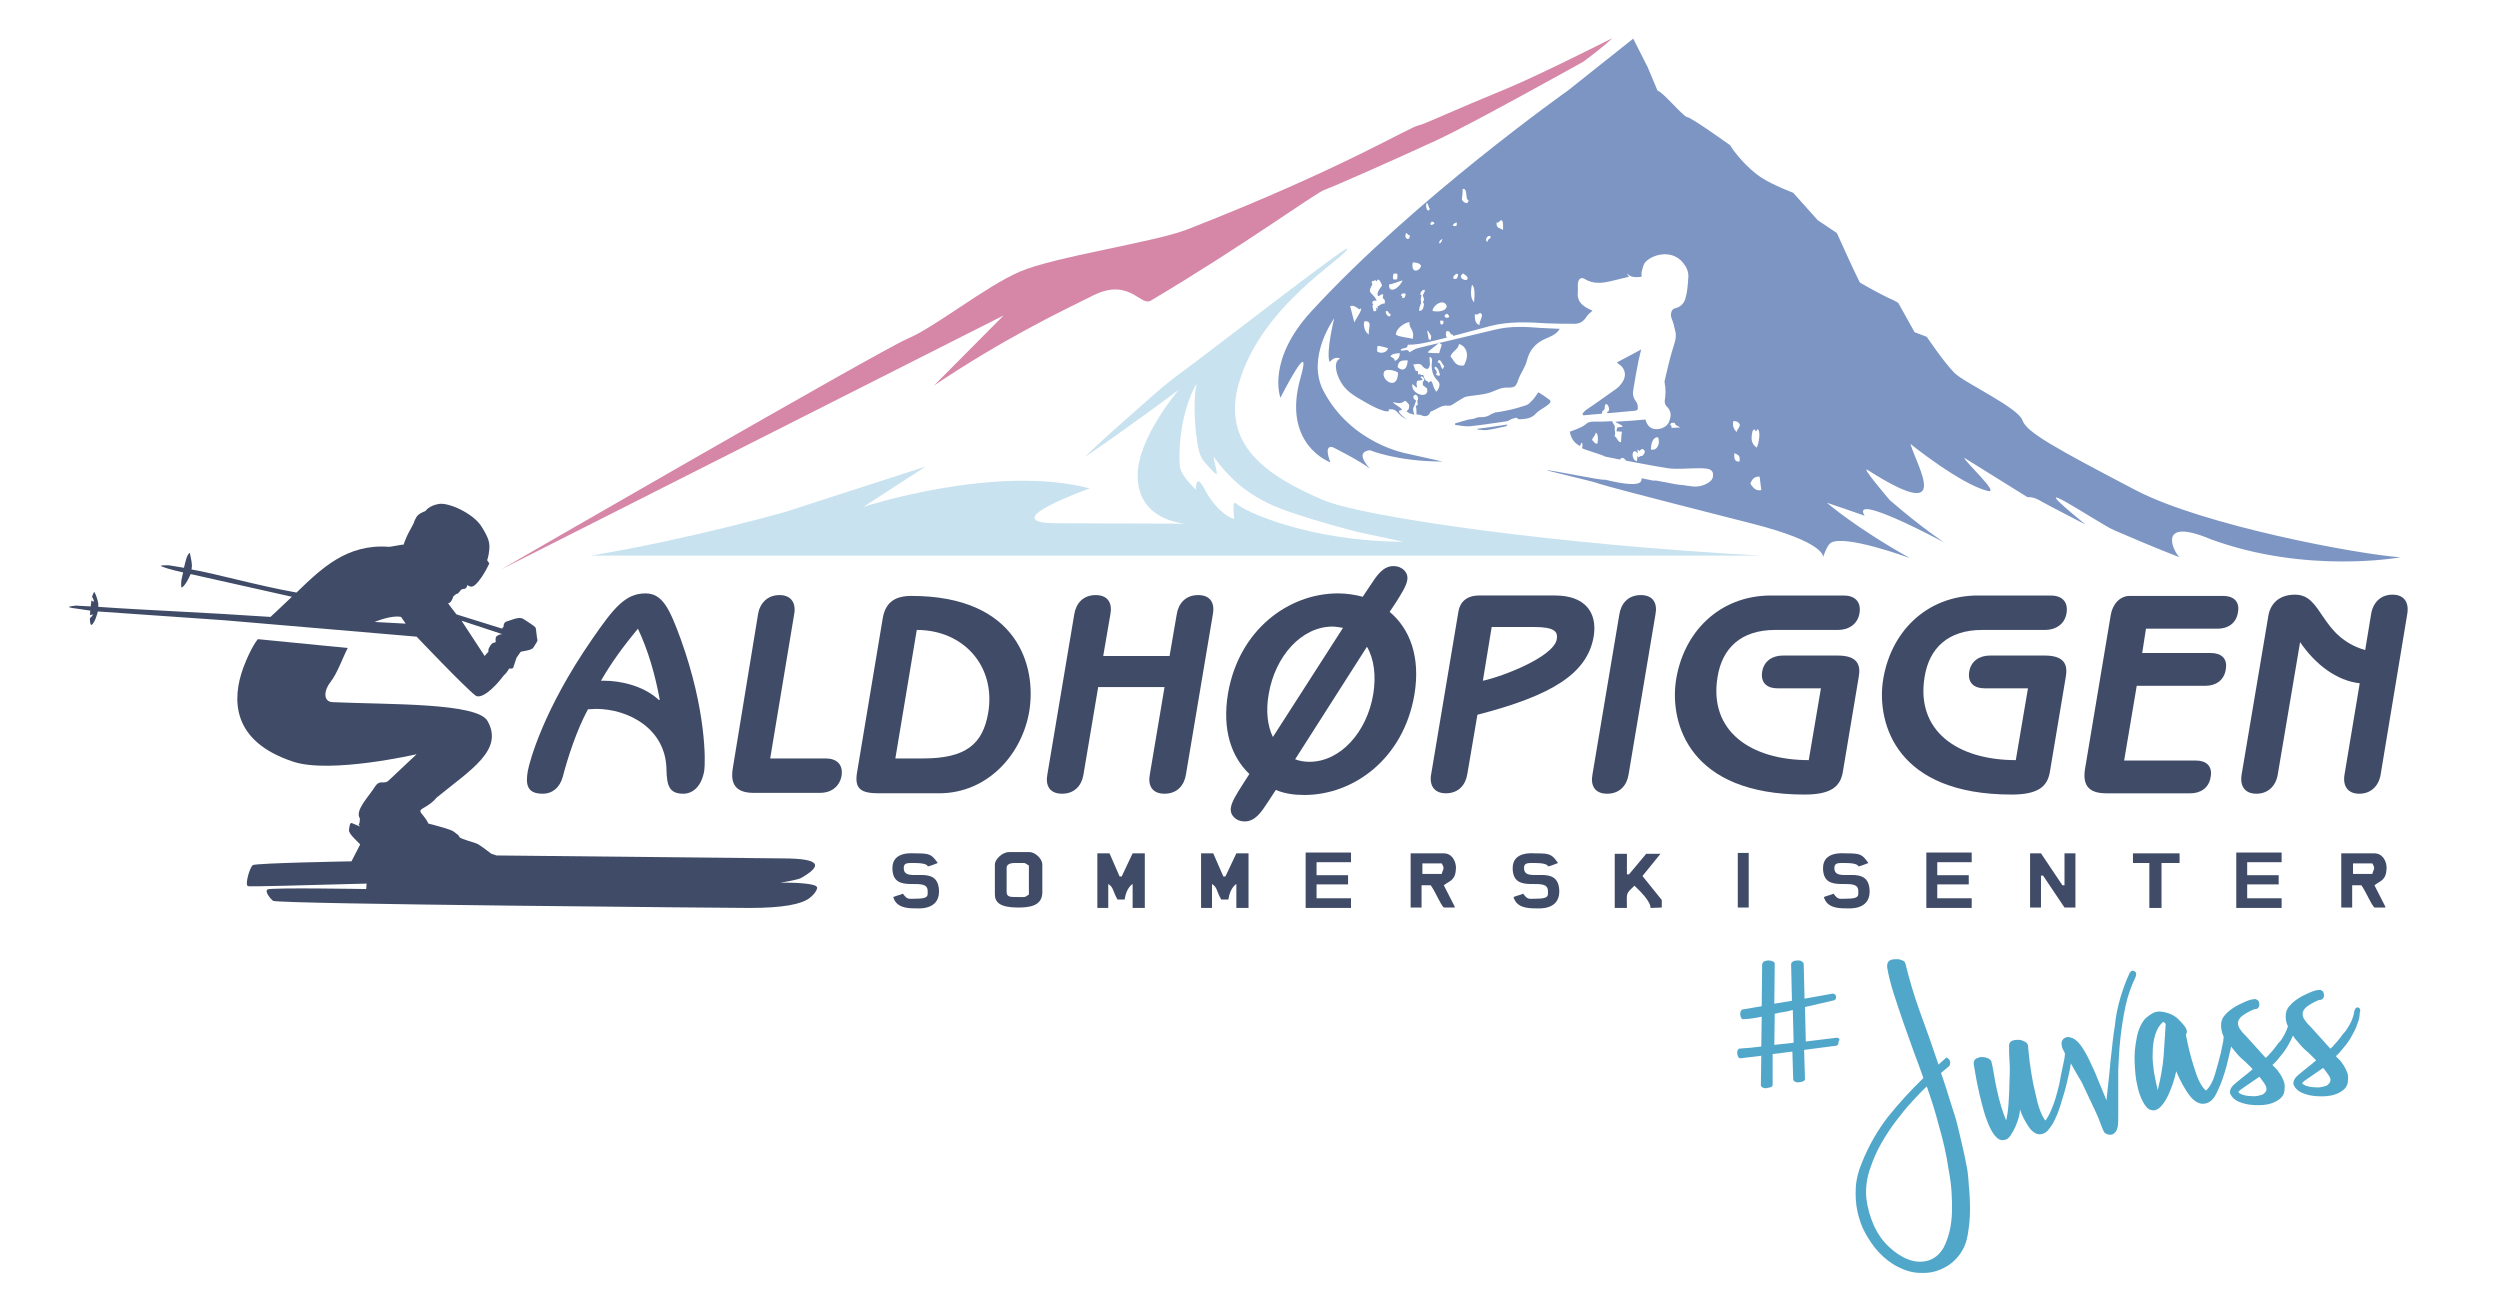 <?xml version="1.0" encoding="UTF-8"?>
<!-- Generator: Adobe Illustrator 22.0.1, SVG Export Plug-In . SVG Version: 6.00 Build 0)  -->
<svg xmlns="http://www.w3.org/2000/svg" xmlns:xlink="http://www.w3.org/1999/xlink" id="Ebene_1" x="0px" y="0px" viewBox="0 0 595.3 309.5" style="enable-background:new 0 0 595.3 309.5;" xml:space="preserve">
<style type="text/css">
	.st0{fill:#3F4B67;}
	.st1{fill:#51A7CA;}
	.st2{fill:#C8E2EF;}
	.st3{fill:#7D95C3;}
	.st4{fill:#D686A7;}
</style>
<g>
	<path class="st0" d="M140,168.9c-2.7,5-4.8,11.5-6,16.1c-0.7,2.5-2.4,4-4.8,4c-3.7,0-4.1-2.2-3.5-5.5c0.4-2.1,3.6-14.4,15.3-31.3   c5.1-7.4,7.9-10.9,12.7-10.9c4,0,5.7,3.5,8.4,10.9c6.1,16.9,5.9,29.2,5.6,31.3c-0.6,3.6-2.6,5.5-5,5.5c-3.4,0-3.9-2-4-5.7   c-0.1-9.8-9.1-14.5-16.8-14.5L140,168.9L140,168.9z M144,162.1c3.3,0,9.1,1,12.9,4.6l0.2-0.1c-1.1-5.9-2.7-11.6-5.2-16.9   c-3.4,4.1-6.4,8.2-8.8,12.4H144z"></path>
	<path class="st0" d="M180.5,146.3c0.4-2.6,2.2-4.6,5.1-4.6c2.9,0,4,2,3.5,4.6l-5.7,34.3h13.2c2.5,0,4.2,1.3,3.8,4.1   c-0.5,2.8-2.7,4.1-5.1,4.1h-15.8c-4.5,0-5.6-2.3-5-5.9L180.5,146.3z"></path>
	<path class="st0" d="M210.2,147.2c0.6-3.4,2.5-5.3,6.8-5.3c25.5,0,29.8,16.9,28.1,27.4c-1.7,10.3-9.9,19.6-21.5,19.6h-14.3   c-4.4,0-5.9-1.1-5.2-5.1L210.2,147.2z M213.2,180.6h6.6c10.2,0,14.2-3.4,15.5-10.8c1.9-11.1-5.8-19.8-17-19.8L213.2,180.6z"></path>
	<path class="st0" d="M278.5,156.2l1.7-9.9c0.4-2.6,2.1-4.6,5.1-4.6s4,2,3.5,4.6l-6.4,38.1c-0.4,2.6-2.1,4.6-5.1,4.6s-4-2-3.5-4.6   l3.5-20.8h-15.8l-3.5,20.8c-0.4,2.6-2.1,4.6-5.1,4.6s-4-2-3.5-4.6l6.4-38.1c0.4-2.6,2.1-4.6,5.1-4.6s4,2,3.5,4.6l-1.7,9.9   L278.5,156.2L278.5,156.2z"></path>
	<path class="st0" d="M330.9,145.7c4.8,4,7.4,10.7,5.9,19.7c-2.6,15.3-14.5,23.9-26.2,23.9c-2.4,0-4.7-0.3-6.8-1.2l-1.9,2.9   c-1.5,2.3-3,4.6-5.5,4.6c-2.2,0-3.6-1.6-3.3-3.3c0.2-1.4,1.4-3.3,2.8-5.5l1.6-2.5c-4.3-4.1-6.5-10.5-5.1-19.1   c2.6-15.3,14.5-23.9,26.2-23.9c2,0,4,0.3,5.9,0.8l1.8-2.7c1.5-2.3,3-4.6,5.5-4.6c2.2,0,3.6,1.6,3.3,3.3c-0.2,1.4-1.4,3.3-2.8,5.5   L330.9,145.7z M319.8,149.5c-0.8-0.1-1.7-0.3-2.5-0.3c-7.4,0-13.7,7.1-15.2,16.1c-0.7,4-0.3,7.5,1,10.2L319.8,149.5z M308.4,180.8   c1,0.4,2.2,0.6,3.4,0.6c7.4,0,13.7-7.1,15.2-16.1c0.7-4.4,0.2-8.4-1.5-11.3L308.4,180.8z"></path>
	<path class="st0" d="M347.3,145.5c0.4-2.2,2-3.7,4.9-3.7h18.1c7.1,0,10.1,4,9.2,9.7c-1.5,8.9-9.9,14.1-27.7,18.7l-2.4,14.1   c-0.4,2.6-2.1,4.6-5.1,4.6c-2.9,0-4-2-3.5-4.6L347.3,145.5z M353.1,162.1c4.7-1,16.9-5.7,17.6-9.9c0.3-1.8-0.5-2.9-5.5-2.9h-10   L353.1,162.1z"></path>
	<path class="st0" d="M387.8,184.4c-0.4,2.6-2.1,4.6-5.1,4.6s-4-2-3.5-4.6l6.4-38.1c0.4-2.6,2.1-4.6,5.1-4.6s4,2,3.5,4.6   L387.8,184.4z"></path>
	<path class="st0" d="M438.8,183.9c-0.6,3.4-2.8,5.3-9.1,5.3c-27.5,0-31.9-16.9-30.7-26.6c1.6-12,10.4-20.8,22.7-20.8H439   c2.5,0,4.2,1.3,3.8,4.1s-2.7,4.1-5.1,4.1h-15c-8.2,0-12.6,4.4-13.7,11.1c-2.2,13,7.9,19.9,21.7,19.9l2.9-17.1h-10.4   c-2.3,0-4-1.2-3.6-3.9s2.6-3.9,4.9-3.9h13.1c4.8,0,5.5,2.3,5,5.1L438.8,183.9z"></path>
	<path class="st0" d="M488.1,183.9c-0.6,3.4-2.8,5.3-9.1,5.3c-27.5,0-31.9-16.9-30.7-26.6c1.6-12,10.4-20.8,22.7-20.8h17.3   c2.5,0,4.2,1.3,3.8,4.1s-2.7,4.1-5.1,4.1h-15c-8.2,0-12.6,4.4-13.7,11.1c-2.2,13,7.9,19.9,21.7,19.9l2.9-17.1h-10.4   c-2.3,0-4-1.2-3.6-3.9s2.6-3.9,4.9-3.9h13.1c4.8,0,5.5,2.3,5,5.1L488.1,183.9z"></path>
	<path class="st0" d="M510.1,155.5h16.4c2.3,0,4,1.2,3.5,3.9c-0.4,2.7-2.5,3.9-4.8,3.9h-16.4l-3,17.8h17.1c2.3,0,4,1.2,3.5,3.9   c-0.4,2.7-2.5,3.9-4.8,3.9h-20.1c-4.5,0-5.6-2.3-5-5.9l6.1-36.5c0.4-2.6,2.2-4.6,4.5-4.6h22.3c2.3,0,4,1.2,3.5,3.9   c-0.4,2.7-2.5,3.9-4.8,3.9H511L510.1,155.5z"></path>
	<path class="st0" d="M566.9,184.3c-0.4,2.7-2.2,4.7-5.1,4.7s-4-2-3.5-4.7l3.6-21.6c-5.5-0.6-10.6-4.5-14.2-9.8l-5.3,31.4   c-0.4,2.7-2.2,4.7-5.1,4.7s-4-2-3.5-4.7l6.4-38c0.6-2.7,2.6-4.7,6.3-4.7c6.7,0,5.8,10,16.7,13.2l1.4-8.5c0.4-2.7,2.2-4.7,5.1-4.7   s4,2,3.5,4.7L566.9,184.3z"></path>
</g>
<path class="st0" d="M127.5,149.4c-0.2-0.3-2.2-1.6-2.7-1.9c-0.5-0.4-1.3-0.5-2.7,0c-1.4,0.5-1.8,0.5-2,0.9  c-0.2,0.3-0.2,0.9-0.2,0.9s-0.3,0.1-0.3,0.4l-10.9-3.4c-0.8-1-1.8-2.3-2-2.7c0.1,0,0.3,0,0.4-0.1c0.5-0.3,0.9-1.6,0.9-1.6  s0.2,0,0.3-0.2c0.2-0.1,0.3-0.3,0.5-0.3s0.5-0.3,0.7-0.6s0.5-0.5,0.5-0.5s0.7,0,1-0.3c0.3-0.4,0.2-0.7,0.2-0.7s0.6,0.4,1.1,0.4  c0.5-0.1,0.9-0.4,1.5-1.1c0.5-0.7,1.2-1.3,2.7-4.4c0-0.1-0.5-0.8-0.5-0.8s0.4-1.1,0.5-2.5s0.1-2.5-1.9-5.6s-7.8-5.7-10.1-5.3  c-2.4,0.4-3.2,1.7-3.2,1.7s-1,0.3-1.7,0.9s-1.1,2-1.1,2s-0.1,0.2-0.9,1.7c-0.6,1-1.2,2.5-1.5,3.4c-0.3-0.1-3.3,0.6-3.6,0.5  c-9.9-0.7-15.9,5.1-21.9,10.9c-9.5-1.7-19.6-4.6-25-5.5c0-0.3,0.1-0.5,0.1-0.9c0-1-0.5-2.9-0.5-3c-0.1-0.1-0.5,0.3-0.8,1.2  c-0.1,0.4-0.4,1.3-0.6,2.3c-2.3-0.4-3.7-0.6-3.7-0.6c-0.2,0-1.7,0-1.8,0.1s0.7,0.4,1.7,0.7c0.6,0.2,2.2,0.6,3.6,0.9  c-0.2,0.8-0.3,1.4-0.4,1.8c-0.1,0.9-0.1,1.9,0.1,1.8c0.3-0.1,1-1,1.3-1.6s0.6-1.1,0.8-1.6l24.1,5.4c-2.9,2.8-5.1,4.8-5.1,4.8  c-16.1-1.1-29.9-1.6-41-2.4c0-0.2,0-0.5,0-0.8c-0.1-0.9-0.8-2.6-0.9-2.7c-0.1-0.1-0.4,0.4-0.6,1.2c-0.1,0.4-0.2,1.3-0.3,2.2  c-2.2-0.1-3.5-0.2-3.5-0.2c-0.2,0-1.5,0.2-1.7,0.3c-0.1,0.1,0.7,0.3,1.7,0.4c0.5,0.1,2.1,0.3,3.4,0.5c-0.1,0.7-0.1,1.4-0.1,1.7  c0,0.9,0.1,1.8,0.4,1.7s0.8-1,1-1.6s0.4-1.1,0.5-1.6l30.2,2.1l45.7,3.9c0,0,11.3,11.9,14,14c1.3,1,4.3-1.5,6.7-4.7  c1-0.9,1.3-1.7,1.3-1.7s0.9,0.1,1-0.2s0.8-2.4,0.8-2.4s0.8-1.1,0.9-1.3c0.1-0.3,2.6-0.3,3.1-1.1s1-1.5,1-1.8  C127.8,152.1,127.7,149.6,127.5,149.4z M21.9,146.7c-0.2,0.3-0.5,0.5-0.5,0.5v-0.7c0,0,0.6-0.2,0.7-0.2  C22.1,146.3,22.1,146.5,21.9,146.7z M22.3,143.3l-0.5-0.3c0,0,0.1-0.6,0.1-0.7c0-0.1,0.1-0.1,0.1-0.1s0.2,0.4,0.3,0.7  C22.4,143.1,22.3,143.3,22.3,143.3z M89.2,148.1c0,0,4-1.7,6.3-1.2l1.1,1.6L89.2,148.1z M118.1,151.7c-0.2,0.5,0,0.9-0.1,1.2  c-0.1,0.2-0.5,0-0.9,0.4s-0.8,1.2-0.8,1.4s0,0.5,0,0.5s-0.5,0.5-0.9,1l-5.5-8.4l9.7,3.2C119.1,151,118.3,151.3,118.1,151.7z"></path>
<path class="st0" d="M185.8,210.2c0,0,4.2-0.7,4.9-1.1c4.7-2.7,5.6-4.7-4.5-4.7c-2.2,0-68-0.7-68-0.7l-1.2-0.4c0,0-2.6-2-3.2-2.3  c-0.7-0.4-4.2-1.2-4.4-1.7c-0.2-0.5-0.5-0.6-1.4-1.3c-0.6-0.5-4.1-1.4-6-1.9c-0.8-1.7-1.7-2.2-1.9-2.9c-0.2-0.7,2-1,3.9-3.3  c8.1-6.6,16-11.3,12.1-18.2c-2.4-4.4-23.5-3.9-36.9-4.5c-2.3-0.1-2.1-2.8-0.5-4.8s3-6,4.1-8.1l-21.4-2.1c0,0-1.6,1.8-3.5,6.9  c-2.6,7.2-3,17.4,12,22.3c8.9,2.9,29.3-1.8,29.3-1.8l-6.7,6.3c-1.1,1-2-0.4-3.2,1.4c-1.4,2.3-4.9,5.7-3.6,7.6c0,0,0,0.6-0.1,1.1  l-0.2,0.3l0.3,0.5l-1.9-0.8c-0.5-0.2-0.6,0.8-0.7,1.7s2.5,3.1,2.6,3.3s-0.1,0.4-0.1,0.4l-1.9,3.7c0,0-22.7,0.4-23.5,0.9  c-0.7,0.5-1.9,4.5-1.2,5c0.3,0.2,12.4-0.2,28.3-0.6l-0.1,1.3c0,0-22.8-0.4-23.5,0.1c-0.7,0.5,0.6,2.1,1.3,2.7  c1,0.8,111.8,1.7,113.5,1.7c8,0,12.3-0.9,14.2-2.3c1.7-1.3,2.2-2.7,1.7-2.8C194,210.4,189.2,210.1,185.8,210.2z"></path>
<g>
	<path class="st0" d="M218,216.3c-2.1,0-4.6-0.2-5.3-2.7c1.3-0.5,1.4-0.4,2.3-0.8c1.1,1.5,1.3,1.2,3,1.2c3.2,0,2.9-0.7,2.9-1.8   c0-3.9-8.4,1.2-8.4-5.5c0-4.1,4.9-3.5,5.5-3.5c3.4,0,3.8,0.2,5.3,2.3c-0.1,0-1.9,0.8-2.4,0.8c0,0,0.1-0.8-3.1-0.8   c-1.7,0-2.6-0.1-2.6,1.2c0,4,8.4-1.5,8.4,5.7C223.5,216.8,218.6,216.3,218,216.3z"></path>
	<path class="st0" d="M242.4,216.1c-4.2,0-5.5-1.2-5.5-3.1v-7.2c0-1,1.6-2.9,3.4-2.9h4.8c1.5,0,3.1,1.7,3.1,2.9v6.8   C248.1,215.8,245,216.1,242.4,216.1z M245,206.1c-1.3-0.7-0.3-0.6-2.4-0.6c-1,0-2.9-0.2-2.9,1.2v5.7c0,1.2,0.9,1.2,2.4,1.2   c2,0,1.8,0.2,2.9-0.6V206.1z"></path>
	<path class="st0" d="M269.7,216.2v-5.7c0,0-1.5,0.8-1.9,3.7h-1.7c-1.2-2.1-0.9-2.9-2.2-3.7v5.7h-2.6v-13h2.9l2.4,5.5h0.5l2.6-5.5   h2.9v13H269.7z"></path>
	<path class="st0" d="M294.4,216.2v-5.7c0,0-1.5,0.8-1.9,3.7h-1.7c-1.2-2.1-0.9-2.9-2.2-3.7v5.7H286v-13h2.9l2.4,5.5h0.5l2.6-5.5   h2.9v13H294.4z"></path>
	<path class="st0" d="M310.9,216.2V203h10.8v2.3h-8.2v3.1h7.5v2.2h-7.5v3.3h8.2v2.3L310.9,216.2L310.9,216.2z"></path>
	<path class="st0" d="M343.8,210.8l2.6,5.1v0.2h-2.6c-0.9-0.9-1.7-3.2-3.1-5.3h-2.2v5.3h-2.6v-12.9h7.9c1.9,0,2.9,1.8,2.9,3.5   C346.6,209.7,345.2,209.7,343.8,210.8z M343.3,205.6h-4.6v2.5h4.6C343.6,206.9,344.1,206.9,343.3,205.6z"></path>
	<path class="st0" d="M365.7,216.3c-2.1,0-4.6-0.2-5.3-2.7c1.3-0.5,1.4-0.4,2.3-0.8c1.1,1.5,1.3,1.2,3,1.2c3.2,0,2.9-0.7,2.9-1.8   c0-3.9-8.4,1.2-8.4-5.5c0-4.1,4.9-3.5,5.5-3.5c3.4,0,3.8,0.2,5.3,2.3c-0.1,0-1.9,0.8-2.4,0.8c0,0,0.1-0.8-3.1-0.8   c-1.7,0-2.6-0.1-2.6,1.2c0,4,8.4-1.5,8.4,5.7C371.2,216.8,366.3,216.3,365.7,216.3z"></path>
	<path class="st0" d="M393,216.2c0,0,0.5-1.3-3.8-5.3c-2.2,2.1-1.8,1.6-1.8,5.3h-2.9v-12.9h2.9v4.9h0.5l4.1-4.9h3.4l-4.3,5.3   l4.6,5.7v1.8L393,216.2L393,216.2z"></path>
	<path class="st0" d="M413.8,216.1v-13h2.6v13H413.8z"></path>
	<path class="st0" d="M439.6,216.3c-2.1,0-4.6-0.2-5.3-2.7c1.3-0.5,1.4-0.4,2.3-0.8c1.1,1.5,1.3,1.2,3,1.2c3.2,0,2.9-0.7,2.9-1.8   c0-3.9-8.4,1.2-8.4-5.5c0-4.1,4.9-3.5,5.5-3.5c3.4,0,3.8,0.2,5.3,2.3c-0.1,0-1.9,0.8-2.4,0.8c0,0,0.1-0.8-3.1-0.8   c-1.7,0-2.6-0.1-2.6,1.2c0,4,8.4-1.5,8.4,5.7C445.1,216.8,440.2,216.3,439.6,216.3z"></path>
	<path class="st0" d="M458.7,216.2V203h10.8v2.3h-8.2v3.1h7.5v2.2h-7.5v3.3h8.2v2.3L458.7,216.2L458.7,216.2z"></path>
	<path class="st0" d="M491.6,216.1l-5.1-7.6H486v7.6h-2.6v-12.9h2.6l5.1,7.6h0.5v-7.6h2.6v12.9H491.6z"></path>
	<path class="st0" d="M514.7,205.5v10.7h-2.9v-10.7h-3.9v-2.3H519v2.3H514.7z"></path>
	<path class="st0" d="M532.5,216.2V203h10.8v2.3h-8.2v3.1h7.5v2.2h-7.5v3.3h8.2v2.3L532.5,216.2L532.5,216.2z"></path>
	<path class="st0" d="M565.4,210.8l2.6,5.1v0.2h-2.6c-0.9-0.9-1.7-3.2-3.1-5.3h-2.2v5.3h-2.6v-12.9h7.9c1.9,0,2.9,1.8,2.9,3.5   C568.2,209.7,566.8,209.7,565.4,210.8z M564.9,205.6h-4.6v2.5h4.6C565.2,206.9,565.7,206.9,564.9,205.6z"></path>
</g>
<g>
	<path class="st1" d="M468.2,277.2c-0.2-1.2-0.5-2.4-0.8-3.8s-0.7-2.9-1.1-4.7s-1-3.7-1.7-5.8c-0.7-2.2-1.4-4.6-2.4-7.4l2-1.7   c0.4-0.9,0.1-1.6-0.7-2l-1.9,1.7c-1.4-4.2-2.9-8.4-4.4-12.5s-2.6-8-3.5-11.6c-0.1-0.3-0.3-0.6-0.7-0.7c-0.4-0.2-0.8-0.3-1.2-0.3   c-0.4,0-0.9,0-1.3,0.1s-0.7,0.3-0.9,0.6c-0.2,0.3-0.3,0.8-0.2,1.4c0.3,1.8,0.8,3.7,1.5,6c0.7,2.2,1.5,4.5,2.3,6.9   c0.8,2.3,1.7,4.7,2.5,7c0.9,2.3,1.6,4.4,2.3,6.3c-3.1,3-5.9,6.1-8.4,9.2c-2.4,3.1-4.6,6.8-6.3,11.1c-0.8,1.9-1.3,3.9-1.4,5.8   c-0.1,2,0,3.9,0.4,5.7c0.4,1.8,1,3.6,1.9,5.2s1.9,3.1,3.1,4.4c1.4,1.5,2.9,2.7,4.7,3.6c1.8,0.9,3.5,1.4,5.3,1.4   c1.8,0.1,3.5-0.2,5.2-1c1.6-0.7,3.1-1.9,4.3-3.6c0.9-1.3,1.5-2.8,1.8-4.7c0.3-1.9,0.5-3.8,0.5-5.8s-0.1-4-0.3-5.9   C468.7,280.1,468.5,278.5,468.2,277.2z M464.8,288.7c-0.1,3.3-0.8,6.1-2,8.4c-1,1.7-2.3,2.7-3.8,3.1s-3,0.3-4.6-0.3   c-1.6-0.6-3.1-1.6-4.6-3s-2.7-3.1-3.6-5.1s-1.5-4.2-1.8-6.5c-0.2-2.4,0.1-4.8,1-7.3c0.7-2,1.5-3.9,2.6-5.8s2.2-3.6,3.5-5.3   c1.2-1.6,2.5-3.2,3.8-4.6s2.4-2.6,3.5-3.6c1,2.8,2,5.9,2.9,9.4c1,3.4,1.8,6.9,2.3,10.4C464.7,282.1,464.9,285.5,464.8,288.7z"></path>
	<path class="st1" d="M508.3,231.3c-0.4-0.3-0.8-0.2-1.2,0.4c-0.9,1.9-1.6,3.9-2.2,5.9c-0.6,2.1-1.1,4.3-1.3,6.6   c-0.4,2.4-0.6,4.5-0.8,6.3c-0.2,1.8-0.4,3.4-0.5,4.9c-0.1,1.4-0.3,2.6-0.4,3.7c-0.1,1-0.2,2-0.3,2.9c-0.5-1.3-1.1-2.6-1.7-4.1   s-1.2-3-1.9-4.4c-0.6-1.4-1.3-2.7-2-3.8s-1.4-1.9-2.1-2.3c-0.3-0.2-0.6-0.3-1-0.4c-0.4-0.1-0.8-0.1-1.1,0.1   c-0.4,0.1-0.6,0.4-0.8,0.8c-0.2,0.4-0.1,1,0.1,1.7l0.1,0.2c0.1,0.2,0.2,0.5,0.5,1c0,0.8-0.2,1.7-0.4,2.6c-0.2,1-0.4,2-0.6,2.9   c-0.1,0.5-0.2,1.2-0.4,2.1s-0.5,1.9-0.8,3c-0.3,1-0.7,2.1-1.1,3c-0.4,1-0.9,1.8-1.3,2.4c-0.2-0.1-0.4-0.4-0.6-0.8   c-0.4-0.7-0.9-1.9-1.3-3.4s-0.7-3.1-1.1-4.8c-0.3-1.7-0.6-3.4-0.8-5c-0.2-1.6-0.3-2.9-0.4-3.9c-0.1-0.4-0.4-0.7-0.8-0.9   s-0.9-0.4-1.4-0.4s-1,0-1.5,0.2s-0.7,0.5-0.8,1c0,0.1,0,0.1,0,0.2c0,0.1,0,0.1,0,0.2v0.2c0,0.7,0,1.8,0.1,3.2s0.1,3,0,4.7   c0,1.7-0.1,3.4-0.2,5.1s-0.3,3.2-0.6,4.4c-0.4-1-0.8-2.1-1.2-3.4c-0.4-1.3-0.7-2.6-1-3.9s-0.5-2.5-0.7-3.7s-0.4-2.2-0.6-3   c-0.1-0.3-0.4-0.6-0.8-0.8c-0.5-0.2-1-0.3-1.5-0.3s-1,0.2-1.4,0.4c-0.4,0.3-0.6,0.8-0.5,1.4c0.1,0.7,0.3,1.7,0.5,2.9   s0.5,2.5,0.8,3.9s0.7,2.8,1.1,4.3c0.4,1.4,0.9,2.7,1.4,3.8c0.5,1.1,1.1,2,1.7,2.5c0.6,0.6,1.3,0.7,2,0.5c0.5-0.1,0.9-0.5,1.3-1.1   s0.8-1.3,1.1-2c0.3-0.7,0.6-1.5,0.8-2.2c0.2-0.8,0.3-1.4,0.3-1.9c0.5,1.5,1.2,2.8,2,4s1.7,1.9,2.7,1.9c0.7,0,1.4-0.3,2-1   s1.2-1.6,1.6-2.5c0.5-1,0.9-2,1.2-3c0.3-1,0.6-1.9,0.8-2.6c0.6-1.9,1-3.7,1.4-5.5c0.2-0.8,0.3-1.6,0.4-2.3c0.7,1.3,1.6,2.8,2.6,4.5   c0.6,1.2,1.1,2.4,1.7,3.6s1.1,2.4,1.6,3.4c0.5,1.1,0.9,2,1.2,2.9c0.3,0.9,0.6,1.5,0.8,1.9c0.1,0.2,0.3,0.4,0.6,0.5   c0.3,0.2,0.7,0.2,1,0.2c0.4,0,0.7-0.2,1-0.5s0.6-0.8,0.7-1.6c0.1-0.7,0.1-1.7,0.1-3c0-1.2,0-2.7,0-4.4c0-1.7,0-3.7,0-5.9   c0.1-2.2,0.2-4.7,0.5-7.5c0.3-2.7,0.7-5.2,1.2-7.6c0.5-2.4,1.3-4.7,2.4-7C508.8,232,508.7,231.5,508.3,231.3z"></path>
	<path class="st1" d="M561.5,239.9c-0.4-0.1-0.7,0.2-0.9,0.9c-0.2,1.5-0.8,2.8-1.6,4c-0.2,0.3-0.4,0.7-0.8,1.1   c-0.4,0.4-0.7,0.9-1.1,1.4c-0.4,0.5-0.8,1-1.2,1.4c-0.4,0.5-0.7,0.8-1,1l-4.6-5.1c-0.5-0.5-1-1-1.4-1.6c-0.4-0.5-0.6-1-0.6-1.6   c0-0.5,0.3-1.1,0.9-1.6c0.6-0.5,1.6-1.1,3-1.7h0.2c0.3,0,0.5-0.1,0.7-0.3s0.3-0.5,0.3-0.8s-0.1-0.6-0.2-0.8   c-0.1-0.2-0.4-0.4-0.7-0.5c-0.7,0-1.5,0.2-2.4,0.6c-0.9,0.4-1.8,0.8-2.6,1.3s-1.6,1.1-2.2,1.8c-0.6,0.6-0.9,1.3-1,2   c-0.1,1,0,2,0.5,3c-0.3,0.9-0.7,1.8-1.2,2.6c-0.2,0.3-0.4,0.7-0.8,1.1c-0.4,0.4-0.7,0.9-1.1,1.4c-0.4,0.5-0.8,1-1.2,1.4   c-0.4,0.5-0.7,0.8-1,1l-4.6-5.1c-0.5-0.5-1-1-1.4-1.6c-0.4-0.5-0.6-1-0.6-1.6c0-0.5,0.3-1.1,0.9-1.6c0.6-0.5,1.6-1.1,3-1.7h0.2   c0.3,0,0.5-0.1,0.7-0.3s0.3-0.5,0.3-0.8s-0.1-0.6-0.2-0.8c-0.1-0.2-0.4-0.4-0.7-0.5c-0.7,0-1.5,0.2-2.4,0.6   c-0.9,0.4-1.8,0.8-2.6,1.3s-1.6,1.1-2.2,1.8c-0.6,0.6-0.9,1.3-1,2c-0.1,1.1,0.1,2.2,0.6,3.3c0,0.3-0.1,0.6-0.1,1   c-0.2,1-0.4,2-0.6,2.9c-0.4,1.7-0.9,3.4-1.4,5.1c-0.5,1.7-1.2,2.9-2.1,3.8c-0.6-0.5-1.1-1.2-1.6-2.2s-0.9-2.2-1.3-3.5   c-0.4-1.3-0.8-2.6-1.1-3.9c-0.3-1.3-0.6-2.6-0.8-3.7c0.2-0.4,0.3-0.7,0.2-1.1c-0.1-0.3-0.3-0.7-0.7-1.2s-0.8-0.9-1.3-1.4   s-1.1-0.9-1.8-1.2s-1.4-0.5-2.2-0.6c-0.6-0.1-1.2,0-1.8,0.2c-0.6,0.3-1.2,0.7-1.8,1.2c-0.6,0.5-1,1.2-1.4,2s-0.7,1.7-0.9,2.8   c-0.4,2-0.6,4-0.5,5.9c0.1,2,0.2,3.7,0.6,5.3c0.3,1.6,0.8,3,1.4,4.1s1.2,1.8,1.9,1.9c0.9,0.3,1.7-0.1,2.5-1c0.8-0.9,1.4-2,1.9-3.2   c0.6-1.4,1.2-3.1,1.6-5c1,2.4,2.1,4.3,3.2,5.8c1.2,1.5,2.4,2.1,3.6,1.9c1.1-0.2,2-0.9,2.7-2.3s1.4-3,2-5c0.6-1.9,1-3.8,1.4-5.5   c0.1-0.3,0.1-0.5,0.2-0.8c0.2,0.3,0.4,0.6,0.6,0.8c0.8,1,1.6,1.9,2.5,2.6c0.8,0.8,1.5,1.4,2,2c-0.9,0.8-1.8,1.5-2.7,2.2   c-0.8,0.7-1.5,1.2-2,1.7c-0.7,0.8-0.9,1.6-0.5,2.2c0.3,0.6,0.9,1.2,1.8,1.6c0.9,0.4,2,0.7,3.2,0.8c1.3,0.1,2.4,0.1,3.6-0.1   c1.1-0.2,2.1-0.6,2.9-1.2c0.8-0.6,1.3-1.4,1.3-2.5c0.1-0.8,0-1.6-0.4-2.3c-0.3-0.8-0.8-1.5-1.5-2.4l-1-1c0.7-0.6,1.3-1.3,2-2.2   c0.7-0.8,1.3-1.7,1.8-2.6c0.4-0.7,0.8-1.5,1.1-2.2c0.3,0.5,0.6,0.9,1,1.3c0.8,1,1.6,1.9,2.5,2.6c0.8,0.8,1.5,1.4,2,2   c-0.9,0.8-1.8,1.5-2.7,2.2c-0.8,0.7-1.5,1.2-2,1.7c-0.7,0.8-0.9,1.6-0.5,2.2c0.3,0.6,0.9,1.2,1.8,1.6c0.9,0.4,2,0.7,3.2,0.8   c1.3,0.1,2.4,0.1,3.6-0.1c1.1-0.2,2.1-0.6,2.9-1.2c0.8-0.6,1.3-1.4,1.3-2.5c0.1-0.8,0-1.6-0.4-2.3c-0.3-0.8-0.8-1.5-1.5-2.4l-1-1   c0.7-0.6,1.3-1.3,2-2.2c0.7-0.8,1.3-1.7,1.8-2.6c0.5-0.9,1-1.8,1.3-2.8c0.4-0.9,0.6-1.9,0.6-2.7C562.2,240.4,561.9,240,561.5,239.9   z M515.2,251.5c-0.2,2.5-0.7,5.2-1.4,8.1c-0.3-1.3-0.6-2.7-0.9-4.3c-0.2-1.6-0.4-3.1-0.3-4.6c0-1.5,0.2-3,0.6-4.3   c0.4-1.3,1-2.3,1.9-3.1c0.1,0.1,0.2,0.1,0.3,0.2c0.1,0.1,0.2,0.2,0.3,0.3C515.5,246.4,515.4,249,515.2,251.5z M539.6,259.8   L539.6,259.8c-0.3,0.5-0.7,0.9-1.4,1c-0.7,0.2-1.4,0.3-2.1,0.2c-0.7,0-1.4-0.1-2-0.3c-0.6-0.2-1-0.4-1.1-0.7   c0.3-0.4,0.9-0.8,1.8-1.4c0.9-0.6,1.9-1.3,3.2-2.2c0.4,0.5,0.8,1,1.2,1.6C539.7,258.7,539.8,259.3,539.6,259.8z M554.8,257.7   L554.8,257.7c-0.3,0.5-0.7,0.9-1.4,1c-0.7,0.2-1.4,0.3-2.1,0.2c-0.7,0-1.4-0.1-2-0.3c-0.6-0.2-1-0.4-1.1-0.7   c0.3-0.4,0.9-0.8,1.8-1.4c0.9-0.6,1.9-1.3,3.2-2.2c0.4,0.5,0.8,1,1.2,1.6C554.9,256.6,555.1,257.1,554.8,257.7z"></path>
	<path class="st1" d="M437.9,247.3c-0.2-0.2-0.3-0.2-0.5-0.2L430,248l-0.2-8.2l6.9-1.6c0.2-0.1,0.4-0.2,0.4-0.3   c0.1-0.2,0.1-0.4,0.1-0.6c0-0.2-0.1-0.4-0.3-0.5c-0.2-0.2-0.3-0.2-0.5-0.2l-6.7,1.2l-0.2-8.2c0-0.3-0.2-0.5-0.5-0.7s-0.6-0.2-1-0.2   s-0.7,0.1-1,0.2c-0.3,0.2-0.5,0.4-0.5,0.7l0.2,8.7l-4.2,0.7l0.1-9.5c0-0.3-0.2-0.5-0.5-0.6s-0.6-0.2-1-0.2c-0.3,0-0.7,0.1-1,0.2   c-0.3,0.2-0.4,0.4-0.5,0.7l-0.1,10l-4.7,0.8c-0.3,0.3-0.5,0.7-0.4,1.3s0.3,1,0.7,1c0.3,0,0.8-0.1,1.4-0.1c0.6-0.1,1.6-0.2,3-0.5   l-0.1,7.1c-0.9,0.1-1.8,0.2-2.7,0.3c-0.9,0.1-1.7,0.1-2.6,0.2c-0.4,0.3-0.5,0.7-0.4,1.3s0.3,1,0.7,1l5-0.6l-0.1,7.1   c0.1,0.2,0.2,0.4,0.5,0.5s0.6,0.2,0.9,0.1s0.6-0.1,0.9-0.2s0.5-0.3,0.5-0.5V251l4.7-0.6l0.2,6.7c0.1,0.2,0.2,0.4,0.5,0.5   s0.6,0.2,0.9,0.1c0.3,0,0.6-0.1,0.9-0.2s0.5-0.3,0.5-0.5l-0.2-7l7.7-1c0.2-0.1,0.4-0.2,0.4-0.4c0.1-0.2,0.1-0.4,0.1-0.6   C438.1,247.6,438,247.4,437.9,247.3z M422.5,248.8l0.1-7.4c0.6-0.1,1.2-0.3,2-0.4s1.5-0.3,2.3-0.5l0.2,7.8L422.5,248.8z"></path>
</g>
<g>
	<path class="st2" d="M419.3,132.3c-48.5-2.6-95-9.2-104.4-13.3c-13.4-5.8-23.9-13-20-27.4c5.3-19.1,25.9-30.4,25.9-32.4   c0-0.9-34.5,25.9-39.1,29.2c-4.6,3.3-7.4,6-14.9,12.6c-4.2,3.7-9.2,8.4-8.3,7.7c10.2-6.9,22.2-15.9,22.2-15.9s-9.8,11.5-9.8,20.3   c-0.1,11.2,11.6,11.6,11.6,11.6s-31.4-0.1-31.3-0.1c-14.6-0.2,8.3-8.3,8.3-8.3c-22.4-5.9-53.9,4.4-53.9,4.4l14.8-9.6L187,121.9   c0,0-22.8,6.5-46.3,10.4L419.3,132.3L419.3,132.3z M334.2,129c-23.3-0.1-38.4-7.6-39.7-9c-1.3-1.5-0.6,3.5-0.6,3.5   c-0.7,0.2-4.5-2-7.1-7.1c-2.2-4.1-2,0.2-2,0.2s-3.8-3.3-3.9-5.9c-0.6-12.3,4.5-20.5,4-19c-0.2,0.7-1,5.6,0.2,13.7   c0.4,2.9,1.3,4.1,1.3,4.1s2.1,2.6,3.2,3.4c0.6,0.4-1-4.6-0.5-4c4.9,6.8,10,9.5,12.6,10.8c5.9,3,21.7,7,21.7,7L334.2,129z"></path>
</g>
<g>
	<path class="st3" d="M504.8,129.6C504.8,129.6,504.7,129.6,504.8,129.6C505.1,129.8,505.1,129.9,504.8,129.6z"></path>
	<path class="st3" d="M351.8,102.1c0,0.1,0,0.2,0,0.2c0.8,0,1.5,0.2,2.3,0.1c1.5-0.2,3-0.6,4.5-0.9c0.1,0,0.2-0.2,0.3-0.3   c0,0,0-0.1-0.1-0.1C356.5,101.5,354.1,101.8,351.8,102.1z"></path>
	<path class="st3" d="M508.7,116.8c-19.3-10.1-26.2-13.9-27.1-16.7c-1.1-3.1-13.8-8.9-16.2-11.3c-2.5-2.5-6.6-8.6-6.6-8.6l-2.9-1.1   l-3.9-7c0,0-0.6-0.4-2.4-1.2c-1.8-0.8-6.7-3.6-6.7-3.6c-1.1-2-5.5-11.8-5.5-11.8l-4.6-3.1l-5.8-6.5c0,0-4.8-1.8-7.4-3.5   c-3.7-2.3-7.1-6.8-7.6-7.8c0,0-9.2-6.6-10.2-6.7s-5.9-6.1-7.1-6.3l-2.4-5.7l-3.4-6.7l-15.6,12.4c0,0-36.5,25.8-61.1,52.6   c-10.7,11.7-7.3,20.5-7.3,20.5s7.8-15.4,4.8-4.8c-4.6,16,7.1,20.2,7.1,20.2s-1.8-4.3,0.6-3.6c0,0,6.6,3.3,8.8,5.1   c-1.4-1.6-3.1-4,0-4.4c0,0,6.4,2.7,17.3,2.7L335,108c0,0-13.3-2.3-19.9-15c-4.1-8,2.6-17.2,2.6-17.2s-2,8-1.1,10.4   c1.4-1.6,2.5-0.8,2.5-0.8c-1.5,0.6-1.2,3.2,0.2,5.6c1.2,2,2.6,3,6.2,5c5.9,3.3,5.6,1.4,4.9,1.5c2.6-0.3,1.8,0.9,4.4,2.3   c1,0.6-2.9-2-1.3-2.1s-3.6-2.4-1.1-1.8c2.6,0.5,1.5-1.5,3.1,0.4c0,0,0.3,1.2-0.6,1.6c-0.1,0,0.8,0.6,0.9,0.6c0.3-0.1,0.7,0.3,1,0.2   c-0.3-0.7-0.5-1.4,0-2.1L337,96l0.2-0.6c-1.1-0.7-0.6-1.3-0.2-1.4c0.3-0.1,1,0.7,0.5,1.4l0.1,1l-0.5,0.3c0.2,0.5,0.2,1.2,0.2,2   c0.4,0,0.7,0,1.2,0.2c0.6,0.3,1.7,0.4,2.1-0.8c0-0.1,0.1-0.1,0.1-0.1c1.4-0.5,2.5-1.6,4.1-1.4c0.3,0,0.6,0,0.8-0.1   c1-0.6,2-1.3,3.1-1.9c0.4-0.2,0.9-0.2,1.3-0.3c1.5-0.2,2.9-0.3,4.4-0.7c1.7-0.5,2.9-1.4,4.6-1.3c1.6,0,2-0.2,2.5-1.8   c0.6-1.7,1.7-3,2.1-4.7c0.6-2.4,2-4,4.1-5c1.3-0.6,2.8-1,3.7-2.5c-1.5-0.1-2.9-0.1-4.4-0.2c-3.7-0.3-7.3-0.5-11,0.4   c-3.8,0.9-7.5,1.8-11.3,2.7c-2.4,0.6-4.8,1.1-7.1,1.7c-0.7,0.2-1.3,0.6-2,1c-0.4-1.1-1.4-0.1-2.1-0.5c0.3-0.8,1.7-0.1,1.7-1.3   c3.2,0,6.2-1,9.3-1.7c-0.2-0.4-0.3-0.9-0.1-1.5c1-0.4,0.8,1,1.6,0.8c0,0.1,0,0.2,0,0.3c3-0.8,6-1.6,9-2.4c4.4-1.1,8.9-0.9,13.4-0.6   c2.2,0.1,4.4,0.1,6.6,0.1c1.2,0,2.1-0.6,2.8-1.7c0.3-0.5,0.8-0.9,1.4-1.4c-0.4-0.2-0.8-0.4-1.2-0.6c-1.5-0.8-2.5-1.9-2.3-3.8   c0.1-0.8-0.1-1.7,0.1-2.5s0.8-1.1,1.5-0.7c2.2,1.4,4.5,1,6.9,0.4c1.2-0.3,2.5-0.6,3.7-0.9c-0.2-0.2-0.4-0.5-0.5-0.8   c0.9,1,2.1,1,3.5,0.8c0-0.4-0.1-1,0.1-1.5c0.2-0.8,0.4-1.7,1-2.2c2.1-1.9,6.3-2.6,8.7,0.3c0.9,1.1,1.5,2.3,1.3,3.8   c-0.1,1.5-0.2,3.1-0.6,4.5c-0.3,1.3-1.1,2.3-2.5,2.6c-0.9,0.2-1.2,1.3-0.9,2.3c0.4,1,0.7,2.1,0.9,3.1c0.4,1.4-0.1,2.7-0.5,4   c-0.8,2.6-1.4,5.2-2,7.8c-0.1,0.2,0,0.4,0,0.7c0.3,1.4,0.2,2.8,0,4.2c0,0.4,0.1,0.9,0.4,1.2c1.1,1.1,1.3,2.1,0.6,3.8   c-0.4,1-1.6,1.6-2.7,1.7c-1.7,0.1-2.5-0.9-2.9-2.3c-2.3,0.2-4.6,0.4-6.8,0.5c-0.1,0-0.2,0-0.3,0c0,0.3,1.7,0.8,1.7,1.2l-1.3,0.2   l-0.2,0.9c0.4,0,0.9,0.1,1.3,0.1c-0.1,0.8-0.2,1.7-0.2,2.5c-0.8,0-0.9-1.1-1.5-1.4c0-0.2,0-0.4,0.1-0.6l-0.1-1v-0.9   c-0.1-0.2-0.5-0.7-0.6-1.1c-1.5,0.1-2.9,0.1-4.4,0.1c-0.8,0-1.4,0.1-2,0.7c-0.6,0.5-1.4,0.8-2.1,1.1c-0.5,0.2-1.1,0.4-1.6,0.6   c0.3,1.7,1.1,2.7,2.4,3.4c0.1-0.2,0.3-0.4,0.3-0.8c0.4,0.1,0.4,0.7,0.2,1.3c0.2,0.3,5.3,1.7,5.4,2c2.5,0.5,0,0,2.5,0.5   c0.4,0.1,0.8,0.2,1.2,0.2c0.4-0.7,1-0.3,1.4,0.3c3.3,0.6,6.7,1.3,10,1.8c2.3,0.3,4.7,0,7,0c0.8,0,1.5,0,2.3,0.1   c0.6,0.1,1.3,0.4,1.4,1.2c0.1,0.9-0.2,1.5-0.9,2c-1.3,0.9-2.7,1.2-4.2,1c-3.9-0.6-2-0.1-5.9-0.9c-5.5-1.1-0.4,0.2-5.9-1   c-0.6-0.1,1.8,2.9-8.9,0.3c-0.1,0.4-13.6-2.5-13.8-2.2c26.6,6.5-9.2-2.1,48.6,12.6c18.2,4.6,17.2,8.1,17.2,8.1s0.9-2.8,1.8-3.4   c3.2-2.2,18.9,3.6,18.9,3.6c-12.9-7.2-19.8-13.2-19.8-13.2c5.6,1.9,9,3.1,9,3.1c-3.6-5.8,19,6.4,19,6.4s-5-3.2-13-10.1   c0,0-7.1-8.3-5.3-7.2c20.4,13,12-0.3,10.2-6.2c0,0,11.9,9.6,18.4,11.2c3.1,0.8-5.3-6.8-5.6-7.9l15.1,9.4c0,0,1.2-0.3,3.3,1   c0.8,0.5,10.9,5.7,10.5,5.5c-17.8-14.5,3.2-0.2,6.7,1.3c9.4,4.1,15.7,6.5,15.7,6.5c-1.4-1.2-5.7-9.8,7.4-4.3   c22.9,8.4,45.2,4.3,45.2,4.3C561.4,132,524.7,125.1,508.7,116.8z M347.4,81.9c1.2,0.3,2.9,2,1.2,5.1c-2.2,0.4-2.5-1.5-3.2-2.1   C345.6,83.8,347.4,83.1,347.4,81.9z M343.9,87.2c-0.7,2-0.7-1.4-1.6-0.8C342.8,84.6,343.5,87,343.9,87.2z M338.8,87.3l0.5,0.4   l0.6,0.2c0.9-0.8,0.5-1.3,0.5-2.9c0.6,0,0.7,0.7,0.5,1.9c0,3,1.5,3.5,1.8,4.3c0.4,0.9-0.9,2.6-0.8,1.9c-1-1.2-0.6-3.2-1.8-1.9   c0.1-0.6-0.6-0.3-0.7-0.8l-0.3-0.5l-0.2-0.6c-0.3-0.2-0.7,0.3-0.7-0.3l-0.5,0.2l-0.1-0.9c-0.9,0.4-0.6-1.3-1.2-1.4   C336.9,86.7,338.3,86.3,338.8,87.3z M347.2,65.3c-0.1,0.4,0,1.3-1,1.1C345.6,66.1,346.8,64.8,347.2,65.3z M343.5,56.9   C342.8,59,342.1,57.4,343.5,56.9L343.5,56.9z M341.6,53.2C339.9,54.5,340.7,51.8,341.6,53.2L341.6,53.2z M340.8,80   c0,0.3-0.1,0.6-0.1,0.9c-0.2,0-0.3,0-0.5-0.1c0-0.3-0.4-1.8-0.3-2.1C340.1,78.7,340.7,79.9,340.8,80z M334.8,55.5   c0.4,0,0.4,0.6,0.9,0.5C335.8,57.5,334.2,57,334.8,55.5z M322.5,76.8l-1-3.9c1.4-0.5,2.2,1.4,2.5,0.5   C324.6,73.6,322.6,76.3,322.5,76.8z M324.9,76.5c2.2-0.2,0.7,2.1,1.1,3.1C325.1,79.4,324.5,77.5,324.9,76.5z M329.7,72.3   c-0.7-0.1-1.1,0.4-1.7,0.7l0.1,0.6l-0.3-0.3c-0.1,0-0.3,0.3,0,0.4c-0.1,0.5-0.4,0.4-0.7,0.4c0,0,0,0,0,0.1l-0.2-0.9l-0.1-0.4   l0.2-0.4c-0.7-0.6,0.3-1.2,0.8-0.8c-0.3-1.2-1.1-1.4-1.6-2.3c-0.1-1,1-1.7,0.4-2.1c0.1-0.3,0.2-0.5,0.5-0.4l0.4-0.2l0.3,0.3   c0.5-1.2,1.1,0.5,1.3,1c-0.4,0.6-0.9,1-1.1,2c0.2,1.3,0.8-0.4,1.4,0.2C328.9,71.6,330.1,70.8,329.7,72.3z M330,74.1   c0.7-0.3,0.5,0.7,1.1,0.6C331.3,76,329.8,75.1,330,74.1z M330.8,67.7c0.5,0.1,2.7-0.9,3.2-0.9C332.8,69.2,330.5,69.8,330.8,67.7z    M332.8,87.4c0.2-1.5,0.8-1.6,2.4-1.6C335,89.1,333.1,87.8,332.8,87.4z M336.4,80.7c-0.8-0.3-3.1-0.4-4-1c0-1.6,2.2-2.9,3.2-3   C335.5,78.3,336.9,78.5,336.4,80.7z M338.8,90.9v0.8l1,0.8c0.7,2.7-3.9,1.5-3.5-1c0.3-0.1,1.5,1.8,1,0l0.1-0.8l1.3-0.2   c0-0.3-0.1-0.5-0.4-0.5c0-0.7,0.6-0.3,0.9,0.3C339,90.7,339.1,90.7,338.8,90.9z M339.7,48.3c0.5,0.2,0.4,1.2,0.8,1.4   C340.1,50.8,339.3,49.6,339.7,48.3z M341.9,89.2c0.8-1-0.7-1.2-0.2-1.9c0.6,0.1,1,1.1,1,1.4C343.1,89.5,342.8,89.7,341.9,89.2z    M342.7,84.1c-0.2,0-2.7,0-2.7-0.2c0-0.3,2.7-2.1,2.7-2.4c0.2,0.2,0.3,0.5,0.6,0.5C343.3,82.4,342.8,83.5,342.7,84.1z M343,76.3   c0.2,0,0.5,0.1,0.7,0.1C343.9,77.7,342.6,77.5,343,76.3z M346.9,53c0.1,1.3-0.6,0.7-1,0.8C346.1,53.2,346.5,53,346.9,53z    M327.9,83.6c0-0.4,0.1-0.8,0.1-1.2c0.6-0.1,2.1,0.4,2.5,0.5C330.3,84.1,328.4,84.3,327.9,83.6z M329.5,88.8c0.2-1.4,3.3-0.4,3.4,0   C332.8,93.1,329,90.6,329.5,88.8z M332.1,85.9c0.1-0.5-0.8-0.9-1-1c0.1-0.7,1.8-0.8,2.2-0.8C333.4,85.2,332.5,85.9,332.1,85.9z    M332.7,66.5c-0.9,0.1-1.2,0.3-0.9-1.3C332.7,65.1,332.9,64.9,332.7,66.5z M333.9,71c0.1-0.5-0.1-0.6-0.3-0.6   c0.1-0.7,0.7-0.5,1.1-0.5C334.7,70.9,334.3,71,333.9,71z M336.4,62.5c0.8,0,1.6,0.1,2,0.8C338,64.7,335.9,65.2,336.4,62.5z    M339.1,71.3l-0.3,0.9c0.1,0,0.2,0,0.3,0c-0.1,1.4-0.5,1.9-1.2,1.8c0.1-0.9,0.3-1.4,0.5-1.8l-0.1-1l0.2-0.9   c-0.8-0.1,0.3-1.7,0.8-1.2c-0.1,0.6-0.3,0.7-0.5,1.2L339.1,71.3z M341.1,74c0.2-1.5,2.8-3,3.4-1.1C344.3,74.5,341.3,74.2,341.1,74z    M344,75.3c0-0.4,0.5-0.7,0.7-0.5C345.8,75.8,344,75.9,344,75.3z M349.3,65.8c1,1.7-2.8,0.6-0.9-0.7L349.3,65.8z M348.1,47.5   c0.1-0.8,0.2-1.7,0.2-2.5c1.3-0.3,0.5,2.5,1.4,2.7C349.5,49.1,348.2,47.9,348.1,47.5z M350.5,67.8c0.7,0.5,0.7,2.2,0.5,4.2   C350.4,71.3,350,70.2,350.5,67.8z M352.3,77.4c-0.8-0.2-1.2-1-1.1-2.6c1,0.5,1.1-1,1.7,0.2C352.8,76.1,352.3,76.3,352.3,77.4z    M354.2,57.6c-0.9-0.4,0.2-2,0.8-1.2C354.8,57.1,354.3,56.7,354.2,57.6z M357.9,54.8c-0.5-0.6-1.8-0.2-1.5-2   C356.6,54,358.1,50.2,357.9,54.8z M380.4,105.6c-0.7,0.2-0.8-0.5-1.3-0.8c0.2-0.8,0.7-0.9,0.9-1.8   C380.5,103.3,380.6,104.2,380.4,105.6z M390.6,108.6l-0.4,0.3l-0.3-0.3c0,0.4-0.1,0.8-0.1,1.2c-1.6-0.2-1.2-3.7,0.2-1.8l-0.1-1   l0.5,0.4c0.6-0.7,0.9-0.6,1.3,0.1C391.5,108.2,391.2,108.7,390.6,108.6z M393.1,107c0.1-2,0.7-2.9,1.7-2.9   C395.5,105.8,394.4,107.5,393.1,107z M398,101.9c0.1-0.5-0.1-0.6-0.3-0.7c0.1-0.7,0.7-0.5,1.1-0.5   C398.9,101.9,402.1,101.7,398,101.9z M417.3,102.7c0.6-1.3,0.8,0.9,1.1-0.5c1,0.1,0.4,3.6-0.1,4.4   C417.5,105.9,416.7,105.3,417.3,102.7z M414.2,109.9c-0.9,0.1-1.4-0.4-1.2-2C413.7,108.3,414.5,108.3,414.2,109.9z M413.5,102.9   c-0.4-0.6-1-1-0.8-2.6c0.8-0.1,1.3,0.2,1.6,0.8C414.2,102,413.7,102.1,413.5,102.9z M416.8,115.2c0.4-1.3,1.2-1.8,2.2-1.7l0.4,3.2   C418,117,417.4,116,416.8,115.2z"></path>
	<path class="st3" d="M351.5,99.5c-0.6,0.3-1.2,0.3-1.8,0.4c-1.1,0.3-2.1,0.6-3.2,0.9c0,0.1,0,0.3,0,0.4c1.2,0.1,2.3,0.4,3.5,0.3   c3-0.3,5.9-0.8,8.9-1.2c0.4-0.1,0.8-0.5,1.3-0.6c0.3-0.1,0.9-0.3,1-0.2c0.4,0.5,0.8,0.3,1.3,0.3c1.2-0.1,2.3-0.3,3.2-1.3   c0.6-0.7,1.5-1.1,2.2-1.6c0.4-0.3,0.9-0.6,1.2-1c0.1-0.1,0.1-0.6,0-0.6c-0.9-0.7-1.8-1.3-2.8-1.9c-0.4,0.6-0.9,1.4-1.5,2   c-0.4,0.4-0.8,0.9-1.4,1.1c-1.6,0.5-3.2,1-4.9,1.3c-0.8,0.2-1.6,0.3-2.4,0.4l-1,0.4C353.6,99.7,352.5,99.1,351.5,99.5z"></path>
	<path class="st3" d="M386.1,87.2c1.2,1.3,1.1,2.9-0.3,4.5c-0.3,0.4-0.7,0.7-1.1,1c-2.3,1.6-4.6,3.3-7,4.9c-0.3,0.2-0.6,0.6-0.9,0.9   c0.1,0.1,0.1,0.2,0.2,0.4c1.5-0.1,3-0.3,4.5-0.4V98l0.6-0.6c0-2.9,1.9,0.4,0.6,0.7v0.3c2.2-0.2,4.5-0.4,6.7-0.6   c0.2,0,0.6-0.3,0.6-0.4c0-0.5,0-1.2-0.3-1.6c-0.7-0.9-1-1.8-0.8-2.8c0.4-2.5,0.8-4.9,1.3-7.3c0.2-0.9,0.4-1.7,0.6-2.5   c-2,1.1-3.9,2.1-5.8,3.1c0.2,0.2,0.4,0.3,0.6,0.5"></path>
</g>
<g>
	<path class="st4" d="M222.4,91.8c16.4-11,29.5-17.3,38-21.5s11.2,2.7,13.6,1.3c22.4-13.3,39.3-25.7,41.4-26.4   c2-0.7,16.5-7.1,27.1-12c7.3-3.4,31.1-16.6,34.5-18.5c5.3-3.9,6.9-5.6,6.9-5.6S366.7,17.8,359,21c-12.7,5.2-19.9,8.6-21,8.8   c-2.1,0.2-17.6,10.1-55.2,24.8c-7.9,3.1-31.7,6.5-40,10.1c-8.3,3.6-20.1,13.2-26.8,16c-6.7,2.9-96.7,54.9-96.7,54.9L239,75.1   L222.4,91.8z"></path>
</g>
</svg>
